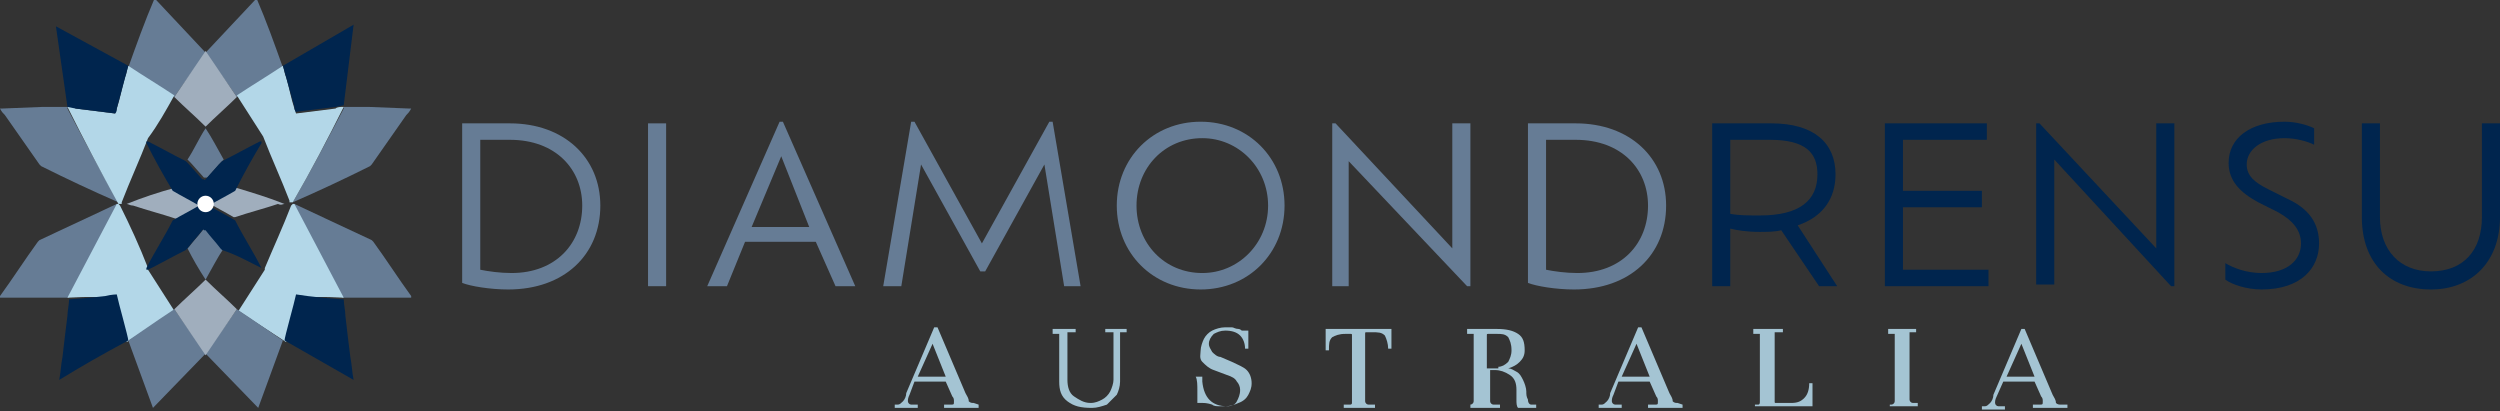 <svg xml:space="preserve" style="enable-background:new 0 0 152 25;" viewBox="0 0 152 25" y="0px" x="0px" xmlns:xlink="http://www.w3.org/1999/xlink" xmlns="http://www.w3.org/2000/svg" id="Layer_1" version="1.1">
<rect x="0" y="0" width="152" height="25" fill="#333333" stroke="none"/>
<style type="text/css">
	.st0{fill:#667C95;}
	.st1{fill:#00254E;}
	.st2{fill:#A4C4D3;}
	.st3{fill:none;}
	.st4{fill:#B3D7E8;}
	.st5{fill:#D9DBDD;}
	.st6{fill:#A0AEBD;}
	.st7{fill:#FFFFFF;}
</style>
<g>
	<path d="M36.5,12.5c0,3-2.2,5.1-5.6,5.1c-1.1,0-2.3-0.2-2.8-0.4V7.5h2.9C34.3,7.5,36.5,9.6,36.5,12.5z M35.4,12.5
		c0-2.2-1.6-4-4.4-4h-1.8v7.9c0.5,0.1,1.2,0.2,1.9,0.2C33.8,16.6,35.4,14.8,35.4,12.5z" class="st0"></path>
	<path d="M39.4,7.5h1.1v9.9h-1.1V7.5z" class="st0"></path>
	<path d="M49.6,14.7h-4.3l-1.1,2.7H43l4.4-10h0.2l4.4,10h-1.2L49.6,14.7z M47.5,9.5l-1.8,4.3h3.5L47.5,9.5z" class="st0"></path>
	<path d="M64.7,17.4L63.5,10l-3.6,6.5h-0.3L56,10l-1.2,7.4h-1.1l1.7-10h0.2l4.1,7.4l4.1-7.4h0.2l1.7,10H64.7z" class="st0"></path>
	<path d="M67.9,12.5c0-2.9,2.2-5.1,5.1-5.1c2.9,0,5.1,2.2,5.1,5.1c0,2.9-2.2,5.1-5.1,5.1C70.1,17.6,67.9,15.4,67.9,12.5
		z M77.1,12.5c0-2.3-1.8-4.1-4-4.1c-2.3,0-4,1.8-4,4.1c0,2.3,1.7,4.1,4,4.1C75.3,16.6,77.1,14.8,77.1,12.5z" class="st0"></path>
	<path d="M89.4,7.5v9.9h-0.2L82,9.8v7.6H81V7.5h0.2l7.1,7.6V7.5H89.4z" class="st0"></path>
	<path d="M101.3,12.5c0,3-2.2,5.1-5.6,5.1c-1.1,0-2.3-0.2-2.8-0.4V7.5h2.9C99.1,7.5,101.3,9.6,101.3,12.5z M100.2,12.5
		c0-2.2-1.6-4-4.4-4h-1.8v7.9c0.5,0.1,1.2,0.2,1.9,0.2C98.6,16.6,100.2,14.8,100.2,12.5z" class="st0"></path>
	<path d="M110.6,17.4l-2.3-3.4c-0.4,0.1-0.9,0.1-1.3,0.1c-0.8,0-1.4-0.1-1.8-0.2v3.5h-1.1V7.5h3.6
		c2.6,0,3.9,1.2,3.9,3.1c0,1.5-0.8,2.6-2.3,3.1l2.4,3.7H110.6z M107,13.1c2.4,0,3.5-0.9,3.5-2.5c0-1.3-0.7-2.1-2.9-2.1h-2.4V13
		C105.7,13.1,106.3,13.1,107,13.1z" class="st1"></path>
	<path d="M120.9,16.4v1h-6.3V7.5h6.2v1h-5.1v3.1h4.8v1h-4.8v3.8H120.9z" class="st1"></path>
	<path d="M132.2,7.5v9.9H132l-7.1-7.7v7.6h-1.1V7.5h0.2l7.1,7.6V7.5H132.2z" class="st1"></path>
	<path d="M135.3,17v-1c0.5,0.3,1.3,0.6,2.2,0.6c1.6,0,2.4-0.8,2.4-1.8c0-0.8-0.5-1.4-1.4-1.9l-1.2-0.6
		c-1.1-0.6-1.8-1.3-1.8-2.4c0-1.5,1.3-2.5,3.4-2.5c0.7,0,1.4,0.2,1.8,0.4v1c-0.4-0.2-1.1-0.4-1.8-0.4c-1.4,0-2.3,0.7-2.3,1.6
		c0,0.7,0.5,1.1,1.3,1.5l1.2,0.6c1.3,0.6,1.9,1.5,1.9,2.7c0,1.5-1.1,2.8-3.5,2.8C136.6,17.6,135.7,17.3,135.3,17z" class="st1"></path>
	<path d="M143.6,13.2V7.5h1.1v5.7c0,2,1.2,3.3,3.1,3.3c2,0,3.1-1.3,3.1-3.3V7.5h1.1v5.7c0,2.7-1.7,4.4-4.2,4.4
		C145.3,17.6,143.6,16,143.6,13.2z" class="st1"></path>
</g>
<g>
	<path d="M59.5,24.6v0.2h-2.1v-0.2l0.4,0c0.2,0,0.2,0,0.2-0.2c0-0.1,0-0.2-0.1-0.3l-0.4-0.9h-1.9L55.3,24
		c-0.1,0.2-0.1,0.3-0.1,0.4c0,0.1,0.1,0.2,0.2,0.2l0.4,0v0.2h-1.4v-0.2l0.2,0h0c0.1,0,0.2-0.1,0.3-0.2c0.1-0.1,0.2-0.3,0.2-0.5
		l1.7-4H57l1.7,4c0.1,0.2,0.2,0.3,0.2,0.5c0.1,0.1,0.2,0.1,0.3,0.1h0L59.5,24.6z M55.8,22.9h1.7l-0.8-2L55.8,22.9z" class="st2"></path>
	<path d="M63.6,20h1.8v0.2l-0.4,0h0c0,0-0.1,0-0.1,0c0,0,0,0.1,0,0.1v2.8c0,0.4,0.1,0.8,0.4,1s0.6,0.4,1,0.4
		c0.3,0,0.5-0.1,0.7-0.2c0.2-0.1,0.4-0.3,0.5-0.5c0.1-0.2,0.2-0.5,0.2-0.7v-2.8c0-0.1,0-0.1,0-0.1c0,0-0.1,0-0.1,0l-0.4,0V20h1.3
		v0.2l-0.3,0h0c0,0-0.1,0-0.1,0c0,0,0,0.1,0,0.1v2.9c0,0.3-0.1,0.6-0.2,0.8c-0.2,0.2-0.4,0.4-0.6,0.6c-0.3,0.1-0.6,0.2-0.9,0.2
		c-0.7,0-1.1-0.1-1.5-0.4s-0.5-0.7-0.5-1.2v-2.8c0,0,0-0.1,0-0.1c0,0-0.1,0-0.1,0l-0.3,0V20z" class="st2"></path>
	<path d="M73.1,23.2c0.1,1,0.6,1.5,1.5,1.5c0.3,0,0.5-0.1,0.6-0.3s0.2-0.4,0.2-0.7c0-0.2-0.1-0.4-0.2-0.5
		c-0.1-0.2-0.3-0.3-0.6-0.4l-0.8-0.3c-0.3-0.1-0.5-0.3-0.7-0.5S73,21.5,73,21.3c0-0.2,0.1-0.5,0.2-0.7c0.1-0.2,0.3-0.4,0.5-0.5
		s0.5-0.2,0.8-0.2c0.2,0,0.3,0,0.4,0c0.1,0,0.2,0.1,0.4,0.1c0.1,0,0.2,0.1,0.2,0.1c0.1,0,0.2,0,0.2,0c0.1,0,0.2,0,0.2,0
		c0,0.1,0,0.3,0,0.6c0,0.2,0,0.3,0,0.3s0,0.1,0,0.2h-0.2c0-0.3-0.1-0.6-0.3-0.8c-0.2-0.2-0.5-0.3-0.9-0.3c-0.3,0-0.5,0.1-0.7,0.2
		c-0.2,0.2-0.3,0.4-0.3,0.6c0,0.2,0.1,0.3,0.2,0.5c0.1,0.1,0.3,0.3,0.5,0.3l0.7,0.3c0.4,0.2,0.7,0.3,0.9,0.5s0.3,0.5,0.3,0.8
		c0,0.3-0.1,0.5-0.2,0.7c-0.1,0.2-0.3,0.4-0.6,0.5c-0.2,0.1-0.5,0.2-0.8,0.2c-0.2,0-0.3,0-0.4,0c-0.1,0-0.3,0-0.4-0.1
		c-0.3-0.1-0.5-0.1-0.6-0.1c0,0-0.1,0-0.2,0c-0.1,0-0.1,0-0.1,0c0-0.1,0-0.3,0-0.7c0-0.4,0-0.7-0.1-0.9H73.1z" class="st2"></path>
	<path d="M80.6,20c0.1,0,0.2,0,0.3,0h3.4c0.2,0,0.3,0,0.3,0v1.2h-0.2c0-0.3-0.1-0.6-0.2-0.8c-0.2-0.2-0.4-0.2-0.8-0.2
		h-0.3c-0.1,0-0.1,0-0.1,0.1v4.1c0,0.1,0.1,0.2,0.2,0.2l0.4,0v0.2h-1.9v-0.2l0.4,0c0,0,0.1,0,0.1-0.1c0,0,0-0.1,0-0.1v-4
		c0-0.1,0-0.1-0.1-0.1h-0.3c-0.4,0-0.6,0.1-0.8,0.2c-0.2,0.2-0.2,0.4-0.2,0.8h-0.2V20z" class="st2"></path>
	<path d="M89.1,24.6l0.3,0c0.1,0,0.2-0.1,0.2-0.2v-4c0,0,0-0.1,0-0.1c0,0-0.1,0-0.1,0l-0.3,0V20h1.8
		c0.6,0,1,0.1,1.3,0.3c0.3,0.2,0.4,0.5,0.4,1c0,0.3-0.1,0.5-0.3,0.7s-0.4,0.3-0.7,0.4c0.2,0,0.3,0.1,0.5,0.2s0.3,0.3,0.4,0.5
		c0.1,0.2,0.2,0.5,0.2,0.7c0,0.2,0,0.3,0.1,0.5c0,0.2,0.1,0.3,0.2,0.3c0,0,0.1,0,0.1,0c0.1,0,0.1,0,0.2,0v0.2h-1.1
		c-0.1-0.1-0.1-0.3-0.1-0.5c0-0.1,0-0.2,0-0.3v-0.3c0-0.4-0.1-0.7-0.4-0.9s-0.6-0.3-0.9-0.3h-0.3v1.9c0,0.1,0.1,0.2,0.2,0.2l0.4,0
		v0.2h-1.8V24.6z M91.1,22.3c0.2,0,0.4-0.1,0.6-0.3c0.1-0.2,0.2-0.4,0.2-0.7c0-0.4-0.1-0.6-0.2-0.8c-0.2-0.2-0.4-0.2-0.7-0.2h-0.5
		c-0.1,0-0.1,0-0.1,0.1v2H91.1z" class="st2"></path>
	<path d="M102.3,24.6v0.2h-2.1v-0.2l0.4,0c0.2,0,0.2,0,0.2-0.2c0-0.1,0-0.2-0.1-0.3l-0.4-0.9h-1.9L98.1,24
		c-0.1,0.2-0.1,0.3-0.1,0.4c0,0.1,0.1,0.2,0.2,0.2l0.4,0v0.2h-1.4v-0.2l0.2,0h0c0.1,0,0.2-0.1,0.3-0.2c0.1-0.1,0.2-0.3,0.2-0.5
		l1.7-4h0.2l1.7,4c0.1,0.2,0.2,0.3,0.2,0.5c0.1,0.1,0.2,0.1,0.3,0.1h0L102.3,24.6z M98.6,22.9h1.7l-0.8-2L98.6,22.9z" class="st2"></path>
	<path d="M106.6,24.6l0.3,0c0.1,0,0.1-0.1,0.1-0.2v-4c0,0,0-0.1,0-0.1c0,0-0.1,0-0.1,0l-0.3,0V20h1.8v0.2l-0.4,0h0
		c0,0-0.1,0-0.1,0c0,0,0,0.1,0,0.1v4.1c0,0.1,0,0.1,0.1,0.1h0.9c0.4,0,0.6-0.1,0.8-0.3c0.2-0.2,0.3-0.5,0.3-0.9h0.2v1.4
		c-0.1,0-0.4,0-1,0h-2.5V24.6z" class="st2"></path>
	<path d="M114.7,24.6l0.3,0c0.1,0,0.2-0.1,0.2-0.2v-4c0,0,0-0.1,0-0.1c0,0-0.1,0-0.1,0l-0.3,0V20h1.7v0.2l-0.3,0h0
		c0,0-0.1,0-0.1,0c0,0,0,0.1,0,0.1v4c0,0.1,0.1,0.2,0.2,0.2l0.3,0v0.2h-1.7V24.6z" class="st2"></path>
	<path d="M125.7,24.6v0.2h-2.1v-0.2l0.4,0c0.2,0,0.2,0,0.2-0.2c0-0.1,0-0.2-0.1-0.3l-0.4-0.9h-1.9l-0.4,0.9
		c-0.1,0.2-0.1,0.3-0.1,0.4c0,0.1,0.1,0.2,0.2,0.2l0.4,0v0.2h-1.4v-0.2l0.2,0h0c0.1,0,0.2-0.1,0.3-0.2c0.1-0.1,0.2-0.3,0.2-0.5
		l1.7-4h0.2l1.7,4c0.1,0.2,0.2,0.3,0.2,0.5c0.1,0.1,0.2,0.1,0.3,0.1h0L125.7,24.6z M122,22.9h1.7l-0.8-2L122,22.9z" class="st2"></path>
</g>
<g>
	<path d="M17.2,4.1c0.1,0.2,0.1,0.4,0.2,0.7c0.2,0.6,0.3,1.2,0.5,1.9L17.2,4.1C17.2,4.1,17.2,4.1,17.2,4.1L17.2,4.1z" class="st3"></path>
	<polygon points="17.2,4.1 17.2,4.1 17.2,4.1" class="st0"></polygon>
	<polygon points="14.4,5.9 14.4,5.9 14.4,5.9 14.4,5.9 14.4,5.9" class="st4"></polygon>
	<polygon points="14.4,5.9 14.4,5.9 14.4,5.9" class="st4"></polygon>
	<polygon points="17.2,4.1 17.2,4.1 17.2,4.1" class="st1"></polygon>
	<polygon points="17.2,4 17.2,4 17.2,4.1 17.2,4.1 17.2,4.1 17.2,4.1 17.2,4.1 17.2,4 17.2,4 17.2,4 17.2,4.1" class="st1"></polygon>
	<path d="M18,6.9c0-0.1,0-0.2-0.1-0.3L18,6.9C18,6.9,18,6.9,18,6.9z" class="st1"></path>
	<polygon points="17.2,4.1 17.2,4.1 17.2,4 17.2,4 17.2,4.1 17.2,4.1" class="st1"></polygon>
	<polygon points="18,6.9 18,6.9 18,6.9 18,6.9" class="st1"></polygon>
	<polygon points="12.5,21.5 12.5,21.5 12.5,21.5" class="st0"></polygon>
	<path d="M17.3,12.4l0.3,0c0,0,0,0,0,0c0,0,0.1,0,0.1,0l0,0L17.3,12.4L17.3,12.4C17.3,12.4,17.3,12.4,17.3,12.4
		C17.3,12.4,17.3,12.4,17.3,12.4z" class="st5"></path>
	<path d="M17.3,12.4C17.3,12.4,17.3,12.4,17.3,12.4C17.3,12.4,17.3,12.4,17.3,12.4L17.3,12.4L17.3,12.4z" class="st5"></path>
	<path d="M17.7,12.4C17.7,12.4,17.7,12.4,17.7,12.4L17.7,12.4L17.7,12.4C17.7,12.4,17.7,12.4,17.7,12.4z" class="st5"></path>
	<path d="M12.5,3.2c0.6,0.9,1.3,1.8,1.9,2.7c0.9-0.6,1.9-1.2,2.8-1.8c0,0,0,0,0,0l0,0c-0.5-1.4-1-2.8-1.6-4.2L12.5,3.2
		L12.5,3.2z" class="st0"></path>
	<path d="M24.5,18.1c0.1,0,0.3,0,0.5,0c0,0,0,0,0-0.1c-0.8-1.1-1.5-2.2-2.3-3.3c0,0-0.1-0.1-0.1-0.1l-4.7-2.2
		c0,0,0,0-0.1,0l0,0c0,0,0,0,0,0c0,0,0,0,0,0c1,1.9,2,3.8,3,5.7c0,0,0,0,0,0c0,0,0,0,0,0c0,0,0,0,0,0l0.4,0L24.5,18.1z" class="st0"></path>
	<path d="M17.8,12.3C17.8,12.3,17.8,12.3,17.8,12.3L17.8,12.3L17.8,12.3C17.8,12.3,17.8,12.3,17.8,12.3
		C17.8,12.3,17.8,12.3,17.8,12.3C17.8,12.3,17.9,12.3,17.8,12.3c1.6-0.7,3.1-1.4,4.7-2.2c0,0,0.1-0.1,0.1-0.1c0.7-1,1.4-2,2.1-3
		c0.1-0.1,0.2-0.2,0.3-0.4c0,0,0,0-0.1,0l-2.5-0.1c-0.5,0-1,0-1.5,0c0,0,0,0.1,0,0.1C19.9,8.5,18.9,10.4,17.8,12.3z" class="st0"></path>
	<path d="M20.9,6.5L20.9,6.5L20.9,6.5c-0.2,0-0.4,0-0.5,0.1c0,0,0,0,0,0L18,6.9l0,0l-0.1-0.3c-0.2-0.6-0.3-1.2-0.5-1.9
		c-0.1-0.2-0.1-0.4-0.2-0.7v0v0l0,0c0,0,0,0,0,0c-0.9,0.6-1.9,1.2-2.8,1.8c0,0,0,0,0,0c0,0,0,0,0,0c0.5,0.8,1.1,1.7,1.6,2.5
		c0,0,0,0,0,0c0,0,0,0,0,0c0.5,1.3,1.1,2.6,1.6,3.9c0,0,0,0,0,0.1c0,0,0.1,0,0.1,0c0,0,0,0,0,0c0,0,0,0,0.1,0c0,0,0,0,0,0l0,0v0
		c0,0,0,0,0,0C18.9,10.4,19.9,8.5,20.9,6.5C20.9,6.6,20.9,6.6,20.9,6.5C20.9,6.5,20.9,6.5,20.9,6.5L20.9,6.5z" class="st4"></path>
	<polygon points="17.2,20.7 17.2,20.7 17.2,20.7 17.2,20.7" class="st4"></polygon>
	<path d="M20.9,18.1c-1-1.9-2-3.8-3-5.7c0,0,0,0,0,0c0,0,0,0,0,0c0,0,0,0,0,0l0,0l0,0c0,0,0,0,0,0c0,0,0,0,0,0l0,0
		l-0.1,0c0,0,0,0-0.1,0.1c-0.5,1.3-1.1,2.6-1.6,3.8c0,0,0,0,0,0.1c0,0,0,0,0,0l-1.6,2.5l0,0c0.3,0.2,0.6,0.4,0.9,0.6l2,1.3l0,0
		c0-0.2,0.6-2.3,0.7-2.8c0,0,0,0,0,0c0,0,0,0,0,0c0,0,0,0,0,0c0,0,0,0,0,0l0.6,0.1C19.5,18,20.7,18.1,20.9,18.1
		C20.9,18.2,20.9,18.2,20.9,18.1C20.9,18.1,20.9,18.1,20.9,18.1z" class="st4"></path>
	<path d="M17.2,4C17.2,4,17.2,4,17.2,4C17.2,4,17.2,4,17.2,4L17.2,4C17.2,4.1,17.2,4.1,17.2,4L17.2,4L17.2,4
		C17.2,4.1,17.2,4.1,17.2,4l0.7,2.5c0,0.1,0,0.2,0.1,0.3c0,0,0,0,0,0v0l2.4-0.3l0.5-0.1l0.6-4.9L17.2,4z" class="st1"></path>
	<polygon points="17.2,20.7 17.2,20.7 17.2,20.7 17.2,20.7 17.2,20.7 17.2,20.7 15.3,19.4 14.4,18.8 12.5,21.5 
		12.5,21.5 15.7,24.8 17.2,20.7" class="st0"></polygon>
	<polygon points="17.2,20.7 17.2,20.7 17.2,20.7 17.2,20.7" class="st0"></polygon>
	<path d="M20.9,18.2C20.9,18.2,20.9,18.2,20.9,18.2L20.9,18.2C20.9,18.2,20.9,18.2,20.9,18.2
		C20.9,18.2,20.9,18.2,20.9,18.2L20.9,18.2C20.9,18.2,20.9,18.2,20.9,18.2C20.9,18.2,20.9,18.2,20.9,18.2z" class="st1"></path>
	<path d="M20.9,18.2C20.9,18.2,20.9,18.2,20.9,18.2L20.9,18.2C20.9,18.2,20.9,18.2,20.9,18.2
		C20.9,18.2,20.9,18.2,20.9,18.2C20.9,18.2,20.9,18.2,20.9,18.2z" class="st1"></path>
	<path d="M21.5,23.1c-0.1-0.5-0.1-0.9-0.2-1.4c-0.1-0.8-0.2-1.6-0.3-2.5c0-0.3-0.1-0.7-0.1-1l0,0c0,0,0,0,0,0
		c0,0,0,0,0,0c-0.2,0-1.4-0.1-2.2-0.2L18,17.9c0,0,0,0,0,0c0,0,0,0,0,0c0,0,0,0,0,0c0,0,0,0,0,0c-0.1,0.5-0.7,2.6-0.7,2.8l0,0l0,0
		c0,0,0,0,0,0c0,0,0,0,0,0C18.7,21.5,20.1,22.3,21.5,23.1C21.6,23.1,21.6,23.1,21.5,23.1z" class="st1"></path>
	<polygon points="17.2,20.7 17.2,20.7 17.2,20.7" class="st1"></polygon>
	<polygon points="17.2,20.7 17.2,20.7 17.2,20.7 17.2,20.7" class="st1"></polygon>
	<path d="M7,17.9C7,17.9,7,17.9,7,17.9C7,17.9,7,17.9,7,17.9c0,0-0.3,0-0.7,0.1L7,17.9C7,17.9,7,17.9,7,17.9z" class="st3"></path>
	<path d="M12.5,3.2c-0.6,0.9-1.3,1.8-1.9,2.7C9.7,5.3,8.7,4.7,7.8,4.1c0,0,0,0,0,0l0,0c0.5-1.4,1-2.8,1.6-4.2L12.5,3.2
		L12.5,3.2z" class="st0"></path>
	<path d="M0.5,18.1c-0.1,0-0.3,0-0.5,0c0,0,0,0,0-0.1c0.8-1.1,1.5-2.2,2.3-3.3c0,0,0.1-0.1,0.1-0.1l4.7-2.2
		c0,0,0,0,0.1,0l0,0c0,0,0,0,0,0c0,0,0,0,0,0c-1,1.9-2,3.8-3,5.7c0,0,0,0,0,0c0,0,0,0,0,0c0,0,0,0,0,0l-0.4,0L0.5,18.1z" class="st0"></path>
	<path d="M7.2,12.3C7.2,12.3,7.2,12.3,7.2,12.3L7.2,12.3L7.2,12.3C7.2,12.3,7.2,12.3,7.2,12.3
		C7.2,12.3,7.2,12.3,7.2,12.3C7.2,12.3,7.1,12.3,7.2,12.3c-1.6-0.7-3.1-1.4-4.7-2.2c0,0-0.1-0.1-0.1-0.1C1.7,9,1,8,0.3,7
		C0.2,6.9,0.1,6.8,0,6.6c0,0,0,0,0.1,0l2.5-0.1c0.5,0,1,0,1.5,0c0,0,0,0.1,0,0.1C5.1,8.5,6.1,10.4,7.2,12.3z" class="st0"></path>
	<path d="M4.1,6.5L4.1,6.5L4.1,6.5c0.2,0,0.4,0,0.5,0.1c0,0,0,0,0,0L7,6.9l0,0l0.1-0.3C7.3,6,7.4,5.4,7.6,4.7
		c0.1-0.2,0.1-0.4,0.2-0.7v0v0l0,0c0,0,0,0,0,0c0.9,0.6,1.9,1.2,2.8,1.8c0,0,0,0,0,0c0,0,0,0,0,0C10.1,6.7,9.6,7.6,9,8.4
		c0,0,0,0,0,0c0,0,0,0,0,0C8.5,9.7,7.9,11,7.4,12.3c0,0,0,0,0,0.1c0,0-0.1,0-0.1,0c0,0,0,0,0,0c0,0,0,0-0.1,0c0,0,0,0,0,0l0,0v0
		c0,0,0,0,0,0C6.1,10.4,5.1,8.5,4.1,6.5C4.1,6.6,4.1,6.6,4.1,6.5C4.1,6.5,4.1,6.5,4.1,6.5L4.1,6.5z" class="st4"></path>
	<polygon points="7.8,20.7 7.8,20.7 7.8,20.7 7.8,20.7" class="st4"></polygon>
	<path d="M4.1,18.1c1-1.9,2-3.8,3-5.7c0,0,0,0,0,0c0,0,0,0,0,0c0,0,0,0,0,0l0,0l0,0c0,0,0,0,0,0c0,0,0,0,0,0l0,0l0.1,0
		c0,0,0,0,0.1,0.1C7.9,13.7,8.5,15,9,16.3c0,0,0,0,0,0.1c0,0,0,0,0,0l1.6,2.5l0,0c-0.3,0.2-0.6,0.4-0.9,0.6l-2,1.3l0,0
		c0-0.2-0.6-2.3-0.7-2.8c0,0,0,0,0,0c0,0,0,0,0,0c0,0,0,0,0,0c0,0,0,0,0,0l-0.6,0.1C5.5,18,4.3,18.1,4.1,18.1
		C4.1,18.2,4.1,18.2,4.1,18.1C4.1,18.1,4.1,18.1,4.1,18.1z" class="st4"></path>
	<path d="M7.8,4C7.8,4,7.8,4,7.8,4C7.8,4,7.8,4,7.8,4L7.8,4C7.8,4.1,7.8,4.1,7.8,4L7.8,4L7.8,4C7.8,4.1,7.8,4.1,7.8,4
		L7.1,6.6c0,0.1,0,0.2-0.1,0.3c0,0,0,0,0,0v0L4.6,6.6L4.1,6.5L3.4,1.6L7.8,4z" class="st1"></path>
	<polygon points="7.8,20.7 7.8,20.7 7.8,20.7 7.8,20.7 7.8,20.7 7.8,20.7 9.7,19.4 10.6,18.8 12.5,21.5 12.5,21.5 
		9.3,24.8 7.8,20.7" class="st0"></polygon>
	<polygon points="7.8,20.7 7.8,20.7 7.8,20.7 7.8,20.7" class="st0"></polygon>
	<path d="M4.1,18.2C4.1,18.2,4.1,18.2,4.1,18.2L4.1,18.2C4.1,18.2,4.1,18.2,4.1,18.2C4.1,18.2,4.1,18.2,4.1,18.2
		L4.1,18.2C4.1,18.2,4.1,18.2,4.1,18.2C4.1,18.2,4.1,18.2,4.1,18.2z" class="st1"></path>
	<path d="M4.1,18.2C4.1,18.2,4.1,18.2,4.1,18.2L4.1,18.2C4.1,18.2,4.1,18.2,4.1,18.2C4.1,18.2,4.1,18.2,4.1,18.2
		C4.1,18.2,4.1,18.2,4.1,18.2z" class="st1"></path>
	<path d="M7.8,20.7c0-0.2-0.6-2.3-0.7-2.8c0,0,0,0,0,0c0,0-0.3,0-0.7,0.1c-0.8,0.1-2.1,0.2-2.2,0.2c0,0,0,0,0,0
		c0,0,0,0,0,0l0,0c0,0.3-0.1,0.7-0.1,1c-0.1,0.8-0.2,1.6-0.3,2.5c-0.1,0.5-0.1,0.9-0.2,1.4c0,0,0,0,0,0C4.9,22.3,6.3,21.5,7.8,20.7
		C7.8,20.7,7.8,20.7,7.8,20.7C7.8,20.7,7.8,20.7,7.8,20.7L7.8,20.7L7.8,20.7z" class="st1"></path>
	<polygon points="7.8,20.7 7.8,20.7 7.8,20.7" class="st1"></polygon>
	<polygon points="7.8,20.7 7.8,20.7 7.8,20.7 7.8,20.7" class="st1"></polygon>
	<polygon points="7.7,4.1 7.7,4.1 7.7,4.1" class="st0"></polygon>
	<g>
		<path d="M12.5,17c0.4-0.7,0.7-1.3,1.1-1.9c0,0,0,0,0,0c0,0,0,0-0.1-0.1c-0.3-0.4-0.6-0.7-0.9-1.1c0,0-0.1-0.1-0.1,0
			c0,0-0.1,0-0.1,0c-0.3,0.4-0.6,0.7-0.9,1.1c0,0,0,0-0.1,0.1c0,0,0,0,0,0C11.7,15.7,12.1,16.4,12.5,17L12.5,17z" class="st0"></path>
		<path d="M12.5,10.8c0,0,0.1,0,0.1,0l0.8-0.9c0.1-0.1,0.1-0.1,0.2-0.2c0,0,0,0,0,0c0,0,0,0,0,0c0,0,0,0,0,0
			c-0.4-0.7-0.7-1.3-1.1-1.9l0,0c-0.4,0.6-0.7,1.3-1.1,1.9c0,0,0,0,0,0c0,0,0,0,0,0c0,0,0,0,0,0c0.1,0.1,0.1,0.1,0.2,0.2l0.8,0.9
			C12.4,10.8,12.5,10.8,12.5,10.8" class="st0"></path>
	</g>
	<g>
		<path d="M17.3,12.4L17.3,12.4L17.3,12.4C17.3,12.4,17.3,12.4,17.3,12.4c-1-0.4-2-0.7-3-1c0,0-0.1,0-0.1,0c0,0,0,0,0,0
			c0,0,0,0,0,0c-0.5,0.3-1.1,0.6-1.6,0.9c0,0,0,0-0.1,0c0,0,0.1,0,0.1,0c0.5,0.3,1.1,0.6,1.6,0.9c0,0,0,0,0,0c0,0,0,0,0,0
			c0,0,0,0,0,0c0,0,0.1,0,0.1,0c0.9-0.3,1.7-0.5,2.6-0.8C17.1,12.5,17.2,12.4,17.3,12.4C17.3,12.4,17.3,12.4,17.3,12.4z" class="st6"></path>
		<path d="M10.7,11.4C10.7,11.4,10.7,11.4,10.7,11.4C10.7,11.4,10.7,11.4,10.7,11.4C10.7,11.4,10.6,11.4,10.7,11.4
			c-1.1,0.3-2,0.6-3,1c0,0,0,0,0,0l0,0l0,0c0,0,0,0,0,0c0.1,0,0.2,0.1,0.4,0.1c0.9,0.3,1.7,0.5,2.6,0.8c0,0,0.1,0,0.1,0c0,0,0,0,0,0
			c0,0,0,0,0,0c0,0,0,0,0,0c0.5-0.3,1.1-0.6,1.6-0.9c0,0,0,0,0.1,0c0,0-0.1,0-0.1,0C11.8,12,11.2,11.7,10.7,11.4z" class="st6"></path>
	</g>
	<path d="M15.9,16.3c-0.5-1-1.1-1.9-1.6-2.9c0,0,0,0,0,0c0,0,0,0,0,0c0,0,0,0,0,0c0,0,0,0,0,0c0,0,0,0,0,0
		c-0.5-0.3-1.1-0.6-1.6-0.9c0,0,0,0-0.1,0c0,0,0.1,0,0.1,0c0.5-0.3,1.1-0.6,1.6-0.9c0,0,0,0,0,0c0,0,0,0,0,0c0,0,0,0,0,0
		c0,0,0,0,0,0c0,0,0,0,0,0c0,0,0,0,0,0c0.5-1,1-1.9,1.6-2.9c0,0,0,0,0-0.1c0,0,0,0-0.1,0c-0.8,0.4-1.5,0.8-2.3,1.2c0,0,0,0,0,0
		c0,0,0,0,0,0c0,0,0,0,0,0c0,0,0,0,0,0c-0.1,0.1-0.1,0.1-0.2,0.2l-0.8,0.9c0,0-0.1,0.1-0.1,0c0,0-0.1,0-0.1,0l-0.8-0.9
		c-0.1-0.1-0.1-0.1-0.2-0.2c0,0,0,0,0,0c0,0,0,0,0,0c0,0,0,0,0,0c0,0,0,0,0,0c-0.8-0.4-1.5-0.8-2.3-1.2c0,0,0,0-0.1,0c0,0,0,0,0,0.1
		c0.5,1,1,1.9,1.6,2.9c0,0,0,0,0,0c0,0,0,0,0,0c0,0,0,0,0,0c0,0,0,0,0,0c0,0,0,0,0,0c0,0,0,0,0,0c0.5,0.3,1.1,0.6,1.6,0.9
		c0,0,0,0,0.1,0c0,0-0.1,0-0.1,0c-0.5,0.3-1.1,0.6-1.6,0.9c0,0,0,0,0,0c0,0,0,0,0,0c0,0,0,0,0,0c0,0,0,0,0,0c0,0,0,0,0,0
		c-0.5,1-1.1,1.9-1.6,2.9c0,0,0,0,0,0.1l0.1,0c0.8-0.4,1.5-0.8,2.3-1.2c0,0,0,0,0,0l0,0c0,0,0,0,0,0c0,0,0,0,0.1-0.1
		c0.3-0.4,0.6-0.7,0.9-1.1c0,0,0.1-0.1,0.1,0c0,0,0.1,0,0.1,0c0.3,0.4,0.6,0.7,0.9,1.1c0,0,0,0,0.1,0.1c0,0,0,0,0,0l0,0c0,0,0,0,0,0
		C14.4,15.5,15.1,15.9,15.9,16.3L15.9,16.3C16,16.3,16,16.3,15.9,16.3z" class="st1"></path>
	<polygon points="7.7,20.7 7.7,20.7 7.7,20.7 7.7,20.7" class="st4"></polygon>
	<polygon points="7.7,4.1 7.7,4.1 7.7,4.1" class="st1"></polygon>
	<polygon points="7.7,4 7.7,4 7.7,4.1 7.7,4.1 7.7,4.1 7.7,4.1 7.7,4.1 7.7,4 7.7,4 7.7,4 7.7,4.1" class="st1"></polygon>
	<polygon points="7.7,4.1 7.7,4.1 7.7,4 7.7,4 7.7,4.1 7.7,4.1" class="st1"></polygon>
	<polygon points="7.7,20.7 7.7,20.7 7.7,20.7 7.7,20.7" class="st0"></polygon>
	<polygon points="12.5,21.5 12.5,21.5 12.5,21.5" class="st0"></polygon>
	<path d="M7.6,12.4l-0.3,0c0,0,0,0,0,0c0,0-0.1,0-0.1,0l0,0L7.6,12.4L7.6,12.4C7.7,12.4,7.7,12.4,7.6,12.4
		C7.6,12.4,7.6,12.4,7.6,12.4z" class="st5"></path>
	<path d="M7.6,12.4C7.6,12.4,7.6,12.4,7.6,12.4C7.7,12.4,7.7,12.4,7.6,12.4L7.6,12.4L7.6,12.4z" class="st5"></path>
	<path d="M7.3,12.4C7.3,12.4,7.3,12.4,7.3,12.4L7.3,12.4L7.3,12.4C7.2,12.4,7.3,12.4,7.3,12.4z" class="st5"></path>
	<polygon points="7.7,20.7 7.7,20.7 7.7,20.7" class="st1"></polygon>
	<polygon points="7.7,20.7 7.7,20.7 7.7,20.7 7.7,20.7" class="st1"></polygon>
	<path d="M14.4,5.9c-0.6,0.6-1.3,1.2-1.9,1.8c-0.6-0.6-1.3-1.2-1.9-1.8C11.2,5,11.9,4,12.5,3.1
		C12.5,3.1,14.4,5.9,14.4,5.9z" class="st6"></path>
	<path d="M10.6,18.8c0.6-0.6,1.3-1.2,1.9-1.8c0.6,0.6,1.3,1.2,1.9,1.8c-0.6,0.9-1.3,1.9-1.9,2.8
		C12.5,21.6,10.6,18.8,10.6,18.8z" class="st6"></path>
	<circle r="0.5" cy="12.4" cx="12.5" class="st7"></circle>
</g>
</svg>
